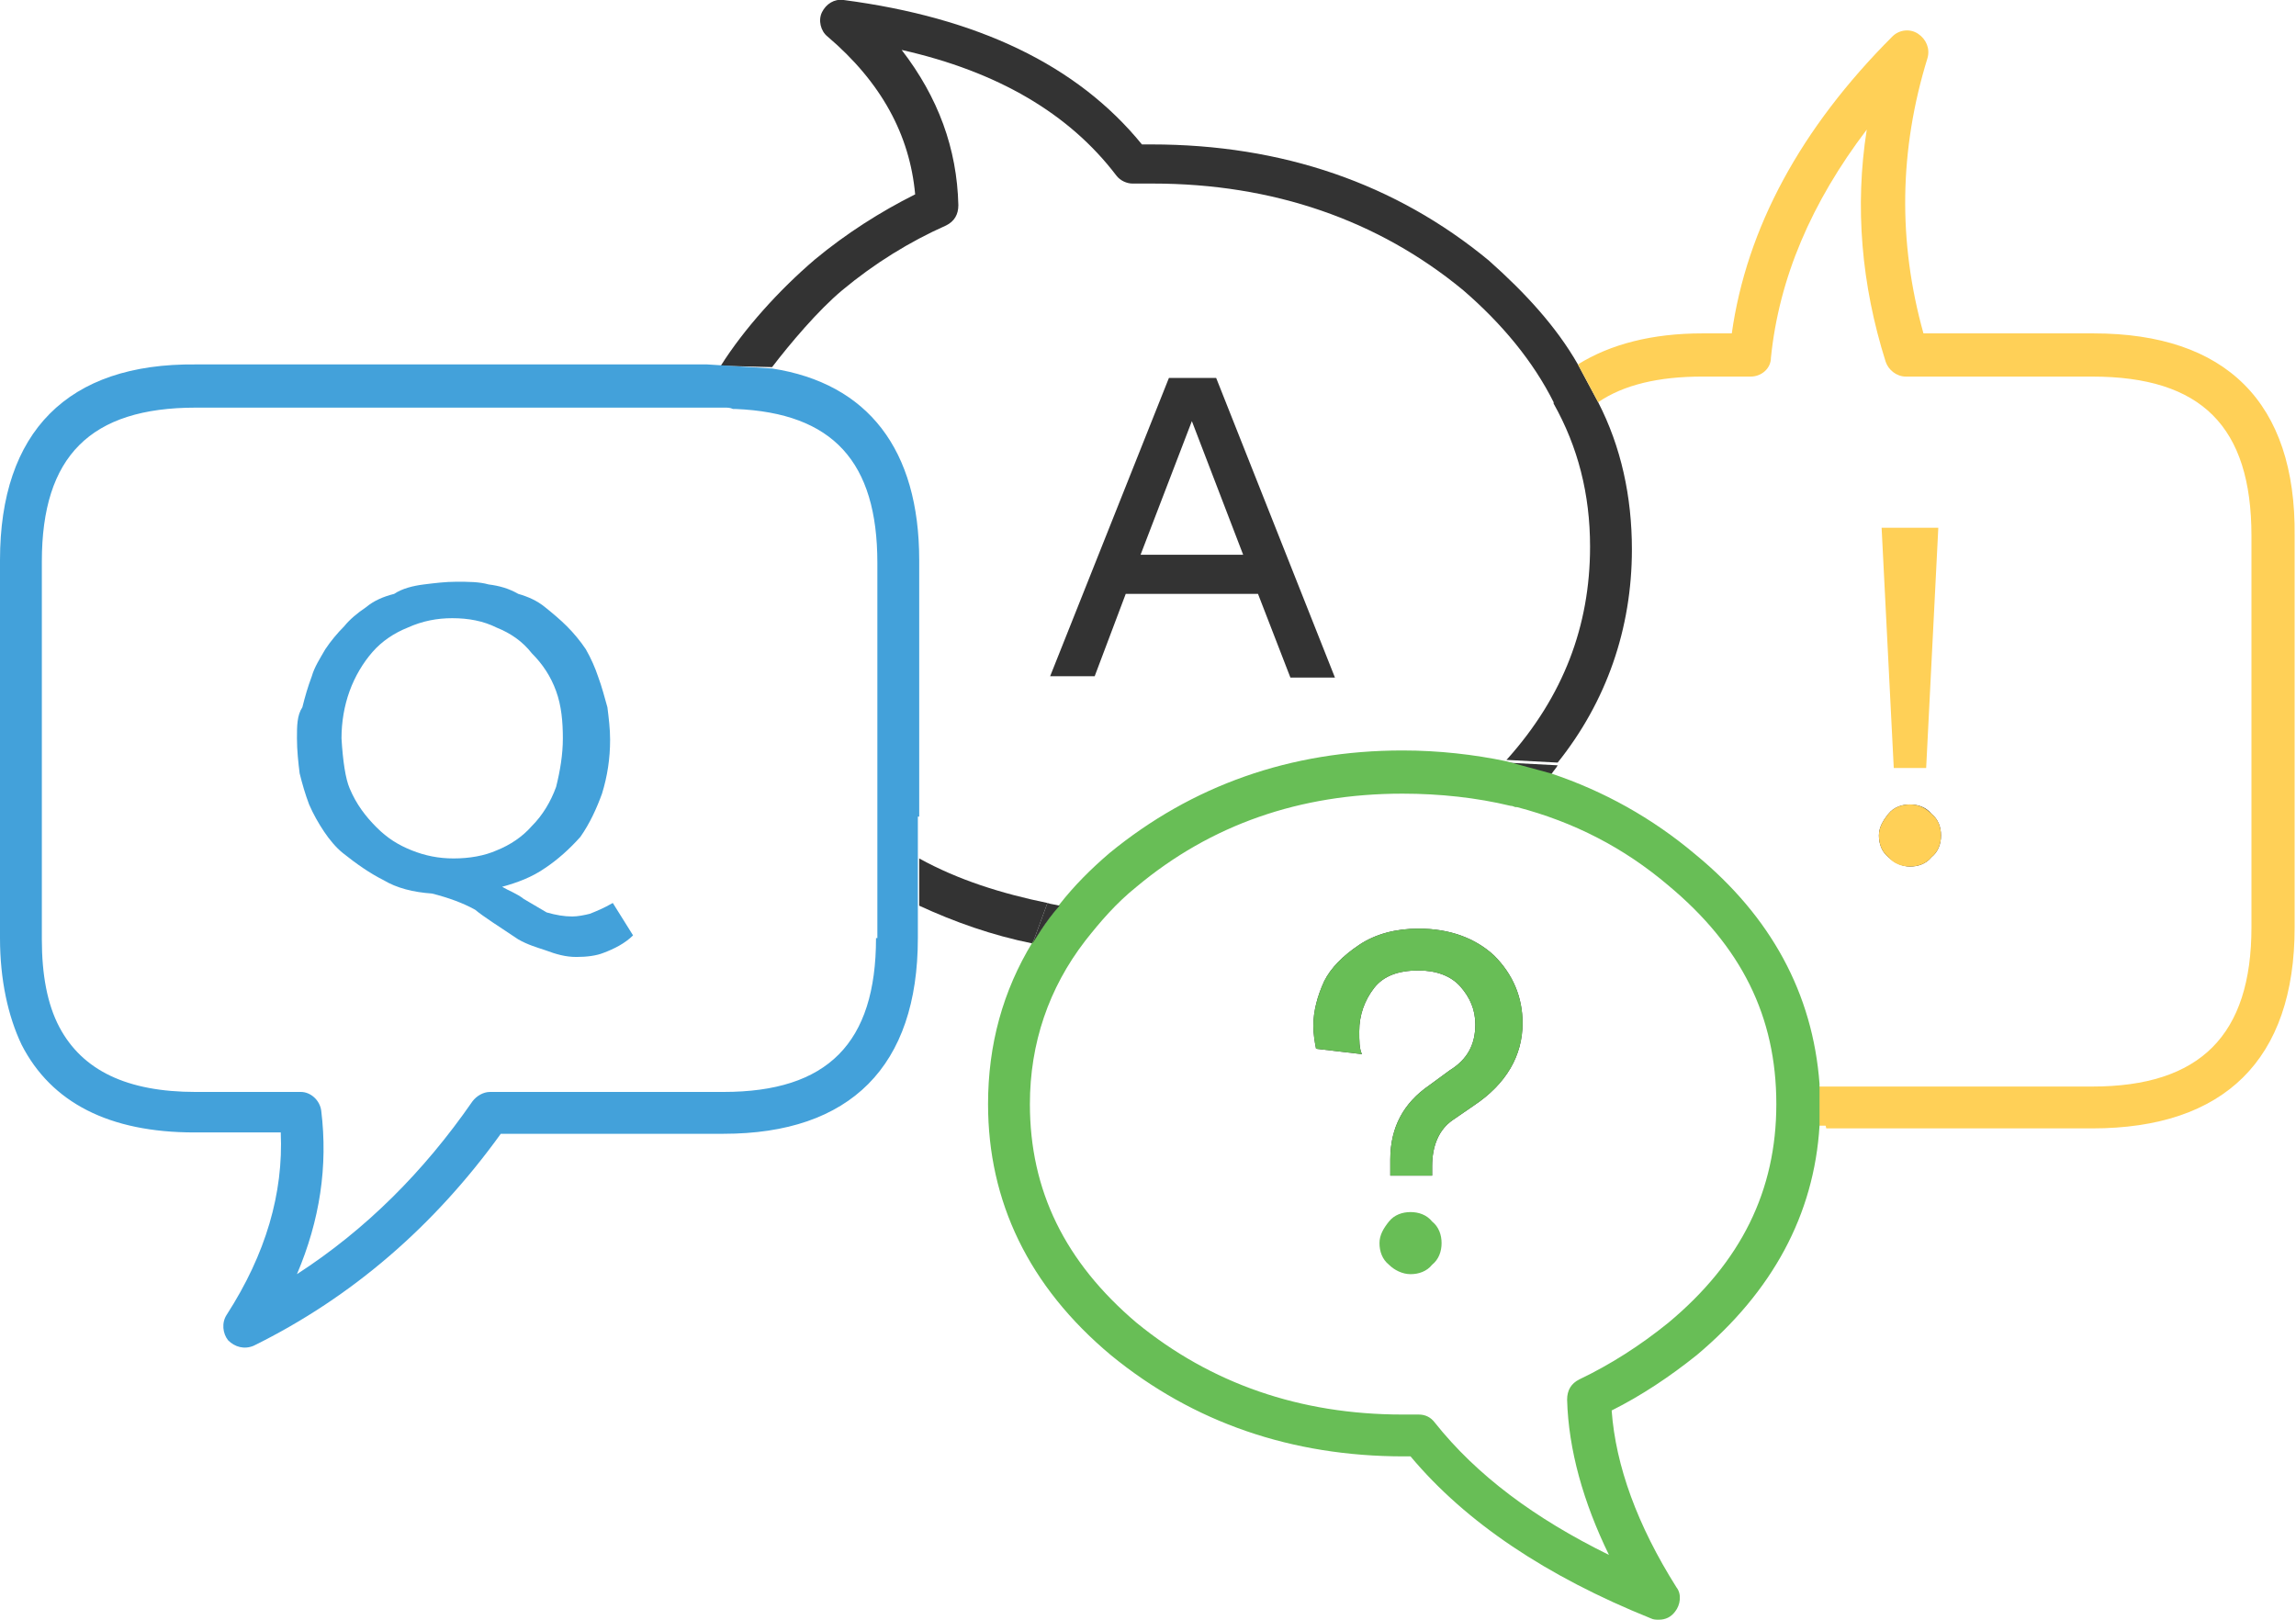 <?xml version="1.0" encoding="utf-8"?>
<!-- Generator: Adobe Illustrator 18.0.0, SVG Export Plug-In . SVG Version: 6.00 Build 0)  -->
<!DOCTYPE svg PUBLIC "-//W3C//DTD SVG 1.1//EN" "http://www.w3.org/Graphics/SVG/1.1/DTD/svg11.dtd">
<svg version="1.1" id="Layer_1" xmlns="http://www.w3.org/2000/svg" xmlns:xlink="http://www.w3.org/1999/xlink" x="0px" y="0px"
	 width="170.1px" height="120px" viewBox="0 0 170.1 120" enable-background="new 0 0 170.1 120" xml:space="preserve">
<g>
	<path fill="#333333" d="M120.9,40.7c0-3.9-0.8-7.6-2.5-10.9l-1.5-2.8c-1.6-2.8-3.9-5.3-6.6-7.7c-6.9-5.7-15.3-8.6-25-8.6h-0.7
		C79.8,4.8,72.4,1.3,62.5,0c-0.7-0.1-1.3,0.3-1.6,0.9c-0.3,0.6-0.1,1.4,0.4,1.8c4,3.4,6.1,7.3,6.5,11.7c-2.6,1.3-5.1,2.9-7.4,4.8
		c-2.7,2.3-5.3,5.2-7,7.9l3.8,0.1c1.3-1.7,3.4-4.2,5.2-5.7c2.4-2,5-3.6,7.7-4.8c0.6-0.3,0.9-0.8,0.9-1.5c-0.1-4.2-1.5-8-4.2-11.5
		c7.1,1.6,12.4,4.7,15.9,9.3c0.3,0.4,0.8,0.6,1.2,0.6h1.5c8.9,0,16.7,2.7,23,7.9c2.9,2.5,5.2,5.3,6.7,8.3c0,0,0,0,0,0.1c0,0,0,0,0,0
		c0,0,0,0,0,0c0,0,0,0,0,0c1.8,3.2,2.7,6.7,2.7,10.6c0,5.9-2,11.1-6.1,15.7c0,0-0.1,0.1-0.1,0.1l3.8,0.2
		C119,52,120.9,46.6,120.9,40.7z"/>
	<path fill="none" d="M41.3,58.2c0.4-1.1,0.5-2.3,0.5-3.6c0-1.2-0.2-2.4-0.5-3.5c-0.4-1.1-1-2-1.8-2.8c-0.7-0.8-1.6-1.5-2.6-1.9
		c-1-0.5-2.2-0.7-3.3-0.7c-1.1,0-2.3,0.2-3.3,0.7c-1,0.4-1.9,1-2.6,1.8c-0.7,0.8-1.3,1.8-1.7,2.9s-0.6,2.3-0.6,3.5
		c0.2,1.8,0.4,3,0.6,3.7c0.5,1.1,1.2,2.1,2,2.9c0.7,0.8,1.6,1.3,2.6,1.7c1,0.4,2,0.6,3.1,0.6c1.2,0,2.3-0.2,3.3-0.7
		c1-0.4,1.9-1,2.6-1.8C40.3,60.3,40.9,59.3,41.3,58.2z"/>
	<polygon fill="none" points="88.3,31.2 84.5,41.1 92.1,41.1 	"/>
	<path fill="#43A1DA" d="M43.7,67.7c-0.4,0.1-0.9,0.2-1.3,0.2c-0.6,0-1.2-0.1-1.9-0.3l-1.7-1c-0.5-0.4-1.1-0.6-1.6-0.9
		c1.1-0.3,2.2-0.7,3.2-1.4c0.9-0.6,1.8-1.4,2.6-2.3c0.7-1,1.2-2.1,1.6-3.2c0.4-1.3,0.6-2.6,0.6-4c0-0.8-0.1-1.6-0.2-2.4
		c-0.2-0.7-0.4-1.5-0.7-2.3c-0.2-0.6-0.5-1.3-0.9-2c-0.4-0.6-0.9-1.2-1.4-1.7c-0.5-0.5-1.1-1-1.6-1.4c-0.6-0.5-1.3-0.8-2-1
		c-0.7-0.4-1.4-0.6-2.2-0.7c-0.7-0.2-1.5-0.2-2.4-0.2c-0.8,0-1.6,0.1-2.4,0.2c-0.8,0.1-1.6,0.3-2.2,0.7c-0.8,0.2-1.5,0.5-2.1,1
		c-0.6,0.4-1.2,0.9-1.6,1.4c-0.5,0.5-1,1.1-1.4,1.7c-0.4,0.7-0.8,1.3-1,2c-0.3,0.8-0.5,1.5-0.7,2.3C22,53,22,53.8,22,54.7
		c0,0.9,0.1,1.8,0.2,2.6c0.2,0.8,0.4,1.5,0.7,2.3c0.3,0.7,0.7,1.4,1.1,2c0.4,0.6,0.9,1.2,1.4,1.6c1,0.8,2,1.5,3,2
		c1,0.6,2.2,0.9,3.6,1c1.2,0.3,2.3,0.7,3.2,1.2c0.6,0.5,1.7,1.2,3.2,2.2c0.7,0.4,1.4,0.6,2,0.8c0.8,0.3,1.5,0.5,2.3,0.5
		c0.8,0,1.5-0.1,2-0.3c0.8-0.3,1.6-0.7,2.2-1.3l-1.5-2.4C44.7,67.3,44.2,67.5,43.7,67.7z M33.6,63.6c-1.1,0-2.1-0.2-3.1-0.6
		c-1-0.4-1.8-0.9-2.6-1.7c-0.8-0.8-1.5-1.7-2-2.9c-0.3-0.7-0.5-2-0.6-3.7c0-1.2,0.2-2.4,0.6-3.5s1-2.1,1.7-2.9
		c0.7-0.8,1.6-1.4,2.6-1.8c1.1-0.5,2.2-0.7,3.3-0.7c1.2,0,2.3,0.2,3.3,0.7c1,0.4,1.9,1,2.6,1.9c0.8,0.8,1.4,1.7,1.8,2.8
		c0.4,1.1,0.5,2.3,0.5,3.5c0,1.2-0.2,2.4-0.5,3.6c-0.4,1.1-1,2.1-1.8,2.9c-0.7,0.8-1.6,1.4-2.6,1.8C35.9,63.4,34.8,63.6,33.6,63.6z"
		/>
	<path fill="#333333" d="M105.1,68.8c-1.7,0-3.2,0.4-4.4,1.2c-1.2,0.8-2.1,1.7-2.6,2.7c-0.5,1.1-0.8,2.2-0.8,3.3
		c0,0.6,0.1,1.2,0.2,1.7l3.4,0.4c-0.2-0.4-0.2-1-0.2-1.7c0-1.2,0.4-2.3,1.1-3.2c0.7-0.9,1.8-1.3,3.3-1.3c1.3,0,2.4,0.4,3.1,1.2
		c0.7,0.8,1.1,1.7,1.1,2.8c0,1.5-0.6,2.6-1.9,3.4l-1.5,1.1c-1.9,1.3-2.9,3.1-2.9,5.5c0,0.5,0,1,0,1.2h3.1c0-0.2,0-0.5,0-0.7
		c0-1.5,0.5-2.7,1.5-3.4l1.6-1.1c2.4-1.6,3.6-3.7,3.6-6.1c0-1.9-0.7-3.6-2.1-5C109.3,69.5,107.4,68.8,105.1,68.8z"/>
	<path fill="#68BE56" d="M104.5,89.8c-0.6,0-1.2,0.2-1.6,0.7c-0.4,0.5-0.7,1-0.7,1.6c0,0.6,0.2,1.2,0.7,1.6c0.4,0.4,1,0.7,1.6,0.7
		c0.6,0,1.2-0.2,1.6-0.7c0.5-0.4,0.7-1,0.7-1.6c0-0.6-0.2-1.2-0.7-1.6C105.7,90,105.1,89.8,104.5,89.8z"/>
	<path fill="#333333" d="M141.5,59.6c-0.6,0-1.2,0.2-1.6,0.7c-0.4,0.5-0.7,1-0.7,1.6s0.2,1.2,0.7,1.6c0.4,0.4,1,0.7,1.6,0.7
		s1.2-0.2,1.6-0.7c0.5-0.4,0.7-1,0.7-1.6s-0.2-1.2-0.7-1.6C142.7,59.8,142.1,59.6,141.5,59.6z"/>
	<polygon fill="#FFD057" points="142.7,56.9 143.6,39.1 139.4,39.1 140.3,56.9 	"/>
	<path fill="none" d="M43.7,67.7c-0.4,0.1-0.9,0.2-1.3,0.2c-0.6,0-1.2-0.1-1.9-0.3l-1.7-1c-0.5-0.4-1.1-0.6-1.6-0.9
		c1.1-0.3,2.2-0.7,3.2-1.4c0.9-0.6,1.8-1.4,2.6-2.3c0.7-1,1.2-2.1,1.6-3.2c0.4-1.3,0.6-2.6,0.6-4c0-0.8-0.1-1.6-0.2-2.4
		c-0.2-0.7-0.4-1.5-0.7-2.3c-0.2-0.6-0.5-1.3-0.9-2c-0.4-0.6-0.9-1.2-1.4-1.7c-0.5-0.5-1.1-1-1.6-1.4c-0.6-0.5-1.3-0.8-2-1
		c-0.7-0.4-1.4-0.6-2.2-0.7c-0.7-0.2-1.5-0.2-2.4-0.2c-0.8,0-1.6,0.1-2.4,0.2c-0.8,0.1-1.6,0.3-2.2,0.7c-0.8,0.2-1.5,0.5-2.1,1
		c-0.6,0.4-1.2,0.9-1.6,1.4c-0.5,0.5-1,1.1-1.4,1.7c-0.4,0.7-0.8,1.3-1,2c-0.3,0.8-0.5,1.5-0.7,2.3C22,53,22,53.8,22,54.7
		c0,0.9,0.1,1.8,0.2,2.6c0.2,0.8,0.4,1.5,0.7,2.3c0.3,0.7,0.7,1.4,1.1,2c0.4,0.6,0.9,1.2,1.4,1.6c1,0.8,2,1.5,3,2
		c1,0.6,2.2,0.9,3.6,1c1.2,0.3,2.3,0.7,3.2,1.2c0.6,0.5,1.7,1.2,3.2,2.2c0.7,0.4,1.4,0.6,2,0.8c0.8,0.3,1.5,0.5,2.3,0.5
		c0.8,0,1.5-0.1,2-0.3c0.8-0.3,1.6-0.7,2.2-1.3l-1.5-2.4C44.7,67.3,44.2,67.5,43.7,67.7z"/>
	<path fill="none" d="M54.5,30.1C54.4,30.1,54.4,30.1,54.5,30.1c-0.1,0-0.2,0-0.2,0c-0.2,0-0.4-0.1-0.6-0.1H14.5
		c-7.8,0-11.4,3.6-11.4,11.4v28c0,2.6,0.4,4.8,1.3,6.5c1.7,3.3,4.9,4.8,10.1,4.8h7.8c0.8,0,1.4,0.6,1.5,1.4c0.5,4-0.1,8.1-1.8,12.1
		c5-3.3,9.4-7.5,13-12.8c0.3-0.4,0.8-0.7,1.3-0.7h17.4c7.7,0,11.3-3.6,11.3-11.4v-28C64.9,34,61.6,30.4,54.5,30.1z M44.6,70.6
		c-0.5,0.2-1.2,0.3-2,0.3c-0.7,0-1.5-0.2-2.3-0.5c-0.6-0.2-1.3-0.4-2-0.8c-1.5-1-2.6-1.7-3.2-2.2c-0.9-0.6-2-1-3.2-1.2
		c-1.3-0.1-2.5-0.4-3.6-1c-1-0.5-2-1.2-3-2c-0.5-0.5-1-1-1.4-1.6c-0.4-0.6-0.8-1.3-1.1-2c-0.3-0.7-0.5-1.5-0.7-2.3
		C22,56.4,22,55.5,22,54.7c0-0.8,0.1-1.6,0.2-2.4c0.2-0.7,0.4-1.5,0.7-2.3c0.3-0.7,0.6-1.3,1-2c0.4-0.6,0.9-1.2,1.4-1.7
		c0.5-0.5,1-1,1.6-1.4c0.6-0.5,1.3-0.8,2.1-1c0.6-0.4,1.3-0.6,2.2-0.7c0.8-0.2,1.6-0.2,2.4-0.2c0.9,0,1.7,0.1,2.4,0.2
		c0.8,0.1,1.5,0.3,2.2,0.7c0.7,0.2,1.4,0.5,2,1c0.6,0.4,1.1,0.9,1.6,1.4c0.5,0.5,1,1.1,1.4,1.7c0.4,0.7,0.7,1.4,0.9,2
		c0.3,0.8,0.5,1.5,0.7,2.3c0.2,0.8,0.2,1.6,0.2,2.4c0,1.4-0.2,2.8-0.6,4c-0.4,1.1-1,2.2-1.6,3.2c-0.8,0.9-1.6,1.7-2.6,2.3
		c-1,0.7-2.1,1.1-3.2,1.4c0.6,0.2,1.1,0.5,1.6,0.9l1.7,1c0.7,0.2,1.3,0.3,1.9,0.3c0.5,0,0.9-0.1,1.3-0.2c0.5-0.2,1.1-0.4,1.6-0.8
		l1.5,2.4C46.2,69.9,45.5,70.4,44.6,70.6z"/>
	<path fill="#43A1DA" d="M68.1,60.5v-19c0-8.2-3.8-13.1-10.9-14.2l-4.8-0.3H14.5C5,26.9,0,32,0,41.5v28c0,3.1,0.6,5.8,1.6,7.9
		c2.2,4.3,6.5,6.5,12.8,6.5h6.4c0.2,4.5-1.1,9-4,13.5c-0.4,0.6-0.3,1.4,0.1,1.9c0.5,0.5,1.2,0.7,1.9,0.4c7.3-3.6,13.4-8.9,18.3-15.7
		h16.5c9.4,0,14.4-5,14.4-14.5v-2.4v-3.5V60.5z M64.9,69.5c0,7.8-3.6,11.4-11.3,11.4H36.3c-0.5,0-1,0.3-1.3,0.7
		c-3.6,5.2-7.9,9.5-13,12.8c1.7-4,2.3-8,1.8-12.1c-0.1-0.8-0.8-1.4-1.5-1.4h-7.8c-5.1,0-8.4-1.6-10.1-4.8c-0.9-1.7-1.3-3.9-1.3-6.5
		v-28c0-7.8,3.6-11.4,11.4-11.4h39.2c0.2,0,0.4,0,0.6,0.1c0,0,0.1,0,0.1,0c0,0,0.1,0,0.1,0c7.2,0.3,10.5,3.9,10.5,11.4V69.5z"/>
	<path fill="none" d="M104.5,89.8c-0.6,0-1.2,0.2-1.6,0.7c-0.4,0.5-0.7,1-0.7,1.6c0,0.6,0.2,1.2,0.7,1.6c0.4,0.4,1,0.7,1.6,0.7
		c0.6,0,1.2-0.2,1.6-0.7c0.5-0.4,0.7-1,0.7-1.6c0-0.6-0.2-1.2-0.7-1.6C105.7,90,105.1,89.8,104.5,89.8z"/>
	<path fill="#68BE56" d="M105.1,68.8c-1.7,0-3.2,0.4-4.4,1.2c-1.2,0.8-2.1,1.7-2.6,2.7c-0.5,1.1-0.8,2.2-0.8,3.3
		c0,0.6,0.1,1.2,0.2,1.7l3.4,0.4c-0.2-0.4-0.2-1-0.2-1.7c0-1.2,0.4-2.3,1.1-3.2c0.7-0.9,1.8-1.3,3.3-1.3c1.3,0,2.4,0.4,3.1,1.2
		c0.7,0.8,1.1,1.7,1.1,2.8c0,1.5-0.6,2.6-1.9,3.4l-1.5,1.1c-1.9,1.3-2.9,3.1-2.9,5.5c0,0.5,0,1,0,1.2h3.1c0-0.2,0-0.5,0-0.7
		c0-1.5,0.5-2.7,1.5-3.4l1.6-1.1c2.4-1.6,3.6-3.7,3.6-6.1c0-1.9-0.7-3.6-2.1-5C109.3,69.5,107.4,68.8,105.1,68.8z"/>
	<polygon fill="none" points="142.7,56.9 143.6,39.1 139.4,39.1 140.3,56.9 	"/>
	<path fill="#FFD057" d="M141.5,64.2c0.6,0,1.2-0.2,1.6-0.7c0.5-0.4,0.7-1,0.7-1.6s-0.2-1.2-0.7-1.6c-0.5-0.5-1-0.7-1.6-0.7
		s-1.2,0.2-1.6,0.7c-0.4,0.5-0.7,1-0.7,1.6s0.2,1.2,0.7,1.6C140.3,64,140.9,64.2,141.5,64.2z"/>
	<path fill="#FFD057" d="M155.1,24.7h-12.6c-1.9-6.8-1.8-13.6,0.3-20.4c0.2-0.7-0.1-1.4-0.7-1.8c-0.6-0.4-1.4-0.3-1.9,0.2
		c-6.8,6.8-10.8,14.2-11.9,22h-2.2c-3.7,0-6.8,0.8-9.2,2.3l1.5,2.8c1.9-1.3,4.5-1.9,7.7-1.9h3.6c0.8,0,1.5-0.6,1.5-1.4
		c0.6-5.9,3-11.5,7.1-16.9c-0.9,5.7-0.4,11.5,1.4,17.2c0.2,0.6,0.8,1.1,1.5,1.1h13.8c8.1,0,11.8,3.7,11.8,11.8v29
		c0,8-3.8,11.8-11.8,11.8h-20.4l0.7,3.1h19.7c9.8,0,15-5.1,15-14.9v-29C170.1,29.8,164.9,24.7,155.1,24.7z"/>
	<path fill="none" d="M123.6,65.7c-3.3-2.8-7.1-4.8-11.2-5.8c0,0,0,0,0,0c0,0-0.1,0-0.1,0c-0.1,0-0.3-0.1-0.4-0.1
		c-2.5-0.6-5.1-0.9-8-0.9c-7.6,0-14.2,2.3-19.7,6.9c-1.5,1.2-2.7,2.6-3.8,4c0,0,0,0,0,0l0,0c0,0,0,0,0,0c0,0,0,0,0,0
		c-2.7,3.5-4.1,7.6-4.1,12.1c0,6.4,2.6,11.7,7.9,16.2c5.5,4.5,12.1,6.8,19.7,6.8h1.2c0.5,0,0.9,0.2,1.2,0.6
		c3.1,3.8,7.4,7.1,12.9,9.8c-1.9-4-3-7.9-3.1-11.5c0-0.6,0.3-1.2,0.9-1.5c2.3-1.1,4.5-2.5,6.6-4.2c5.4-4.5,8-9.8,8-16.2
		C131.6,75.4,129,70.1,123.6,65.7z"/>
	<path fill="#FFD057" d="M134.7,83.4h0.7l-0.7-3.1C134.7,80.3,134.7,82.3,134.7,83.4z"/>
	<path fill="#333333" d="M115.4,56.7l-3.8-0.2l3.3,0.9C115.1,57.1,115.3,56.9,115.4,56.7z"/>
	<path fill="none" d="M123.6,65.7c-3.3-2.8-7.1-4.8-11.2-5.8c0,0,0,0,0,0c0,0-0.1,0-0.1,0c-0.1,0-0.3-0.1-0.4-0.1
		c-2.5-0.6-5.1-0.9-8-0.9c-7.6,0-14.2,2.3-19.7,6.9c-1.5,1.2-2.7,2.6-3.8,4c0,0,0,0,0,0l0,0c0,0,0,0,0,0c0,0,0,0,0,0
		c-2.7,3.5-4.1,7.6-4.1,12.1c0,6.4,2.6,11.7,7.9,16.2c5.5,4.5,12.1,6.8,19.7,6.8h1.2c0.5,0,0.9,0.2,1.2,0.6
		c3.1,3.8,7.4,7.1,12.9,9.8c-1.9-4-3-7.9-3.1-11.5c0-0.6,0.3-1.2,0.9-1.5c2.3-1.1,4.5-2.5,6.6-4.2c5.4-4.5,8-9.8,8-16.2
		C131.6,75.4,129,70.1,123.6,65.7z"/>
	<path fill="#333333" d="M68.1,63.6v3.5c2.6,1.2,5.4,2.2,8.4,2.8l1.1-3C74.2,66.2,71,65.2,68.1,63.6z"/>
	<path fill="#68BE56" d="M125.6,63.3c-3.2-2.7-6.8-4.7-10.7-6l-3.3-0.9c-2.4-0.5-5-0.8-7.7-0.8c-8.3,0-15.6,2.6-21.7,7.6
		c-1.4,1.2-2.6,2.4-3.7,3.8c-0.9,1.1-2,2.8-2,2.8c-2.2,3.6-3.3,7.6-3.3,12c0,7.2,3,13.5,9.1,18.6c6.1,5,13.4,7.5,21.7,7.5h0.5
		c4.1,4.9,10.1,8.9,17.8,12c0.2,0.1,0.4,0.1,0.6,0.1c0.5,0,0.9-0.2,1.2-0.6c0.4-0.5,0.5-1.3,0.1-1.8c-2.9-4.6-4.5-9-4.8-13.1
		c2.2-1.1,4.3-2.5,6.3-4.1c5.6-4.7,8.7-10.4,9.1-17c0-1.1,0-3.1,0-3.1C134.3,73.6,131.2,67.9,125.6,63.3z M123.6,98
		c-2.1,1.7-4.3,3.1-6.6,4.2c-0.6,0.3-0.9,0.8-0.9,1.5c0.1,3.7,1.2,7.6,3.1,11.5c-5.5-2.7-9.8-5.9-12.9-9.8c-0.3-0.4-0.7-0.6-1.2-0.6
		h-1.2c-7.6,0-14.2-2.3-19.7-6.8c-5.3-4.5-7.9-9.8-7.9-16.2c0-4.5,1.4-8.6,4.1-12.1c0,0,0,0,0,0c0,0,0,0,0,0l0,0c0,0,0,0,0,0
		c1.1-1.4,2.3-2.8,3.8-4c5.5-4.6,12.1-6.9,19.7-6.9c2.8,0,5.5,0.3,8,0.9c0.2,0,0.3,0.1,0.4,0.1c0,0,0.1,0,0.1,0c0,0,0,0,0,0
		c4.2,1.1,7.9,3,11.2,5.8c5.4,4.5,8,9.7,8,16.2C131.6,88.2,129,93.5,123.6,98z"/>
	<path fill="#333333" d="M77.6,66.9l-1.1,3c0,0,1-1.7,2-2.8C78.1,67,77.9,67,77.6,66.9z"/>
	<path fill="#333333" d="M83.4,44h9.8l2.4,6.2h3.3L90.1,28h-3.5l-8.8,22.1h3.3L83.4,44z M88.3,31.2l3.8,9.9h-7.6L88.3,31.2z"/>
</g>
</svg>
